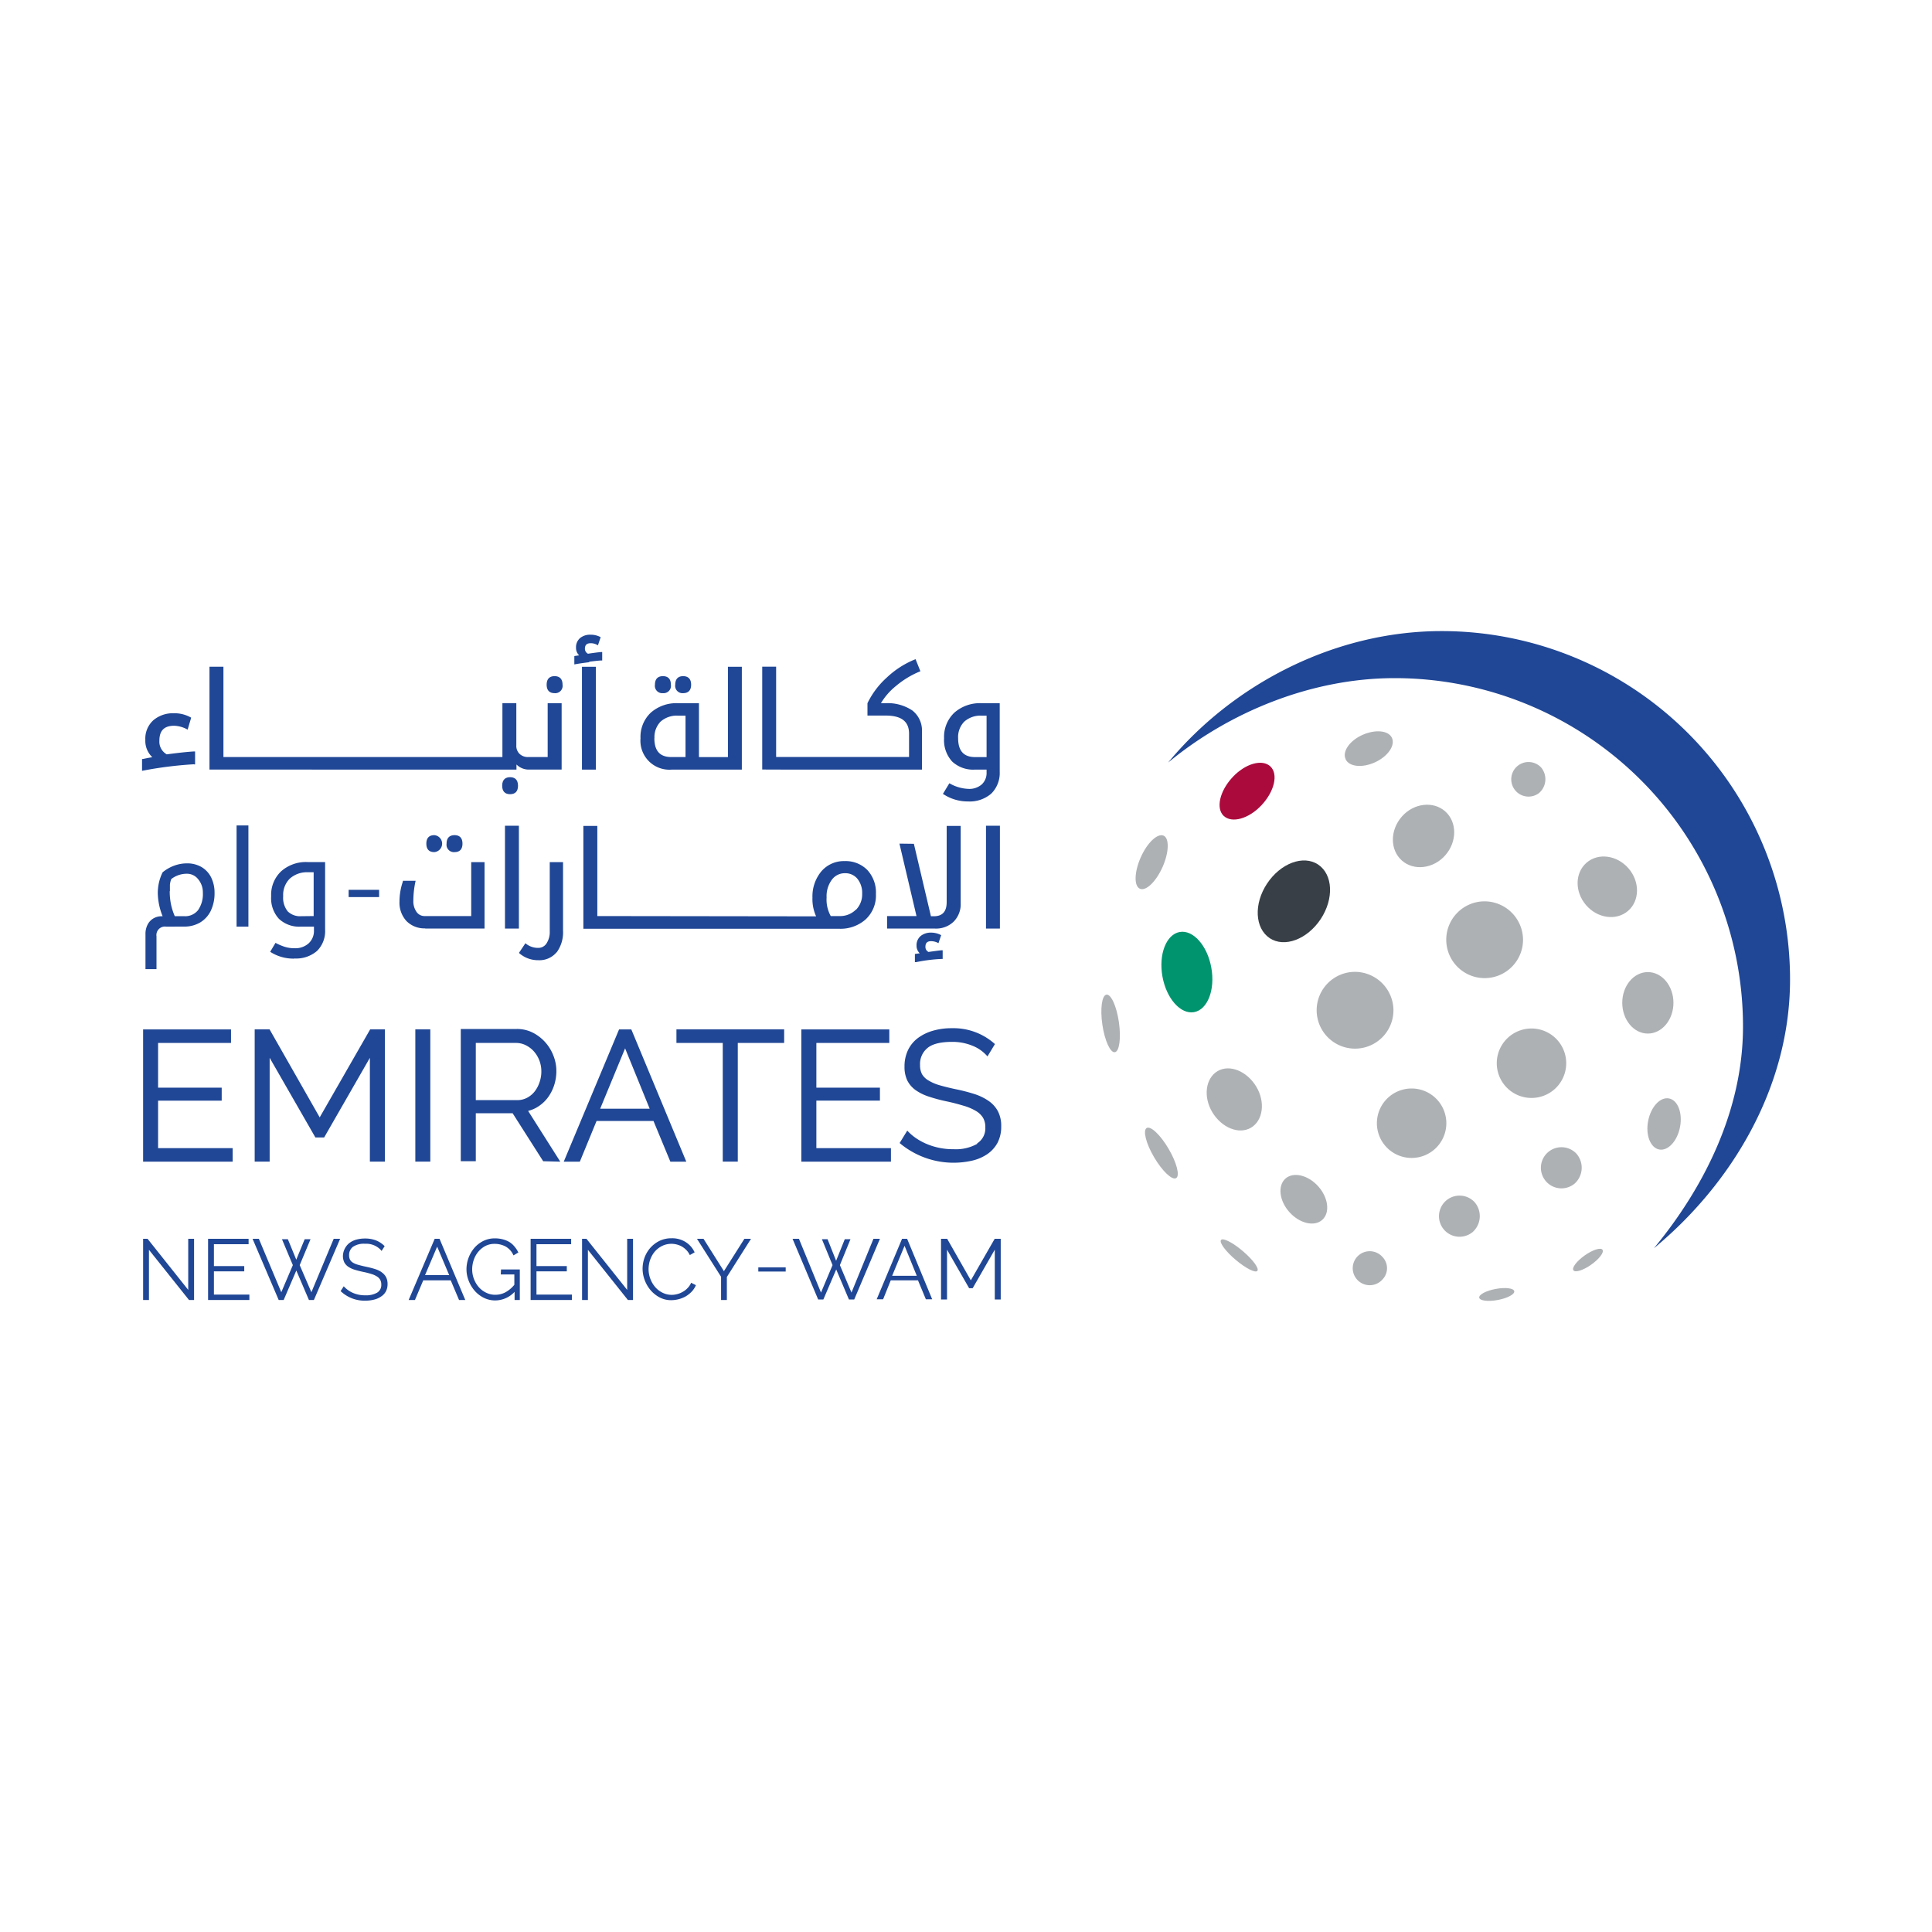 <svg id="Layer_1" data-name="Layer 1" xmlns="http://www.w3.org/2000/svg" viewBox="0 0 400 400"><defs><style>.cls-1{fill:#aeb1b4;}.cls-2{fill:#383f46;}.cls-3{fill:#00946e;}.cls-4{fill:#ab0a3d;}.cls-5{fill:#204796;}</style></defs><path class="cls-1" d="M315.33,194.56a7.95,7.95,0,1,1-7.95-7.95,8,8,0,0,1,7.95,7.95"/><path class="cls-1" d="M288.5,209.21a7.95,7.95,0,1,1-7.95-8,8,8,0,0,1,7.95,8"/><path class="cls-2" d="M273.44,190.28c-2.78,4.2-7.52,6-10.58,3.94s-3.31-7.08-.53-11.28,7.51-6,10.58-3.94,3.3,7.07.53,11.28"/><path class="cls-3" d="M250.79,200.35c.83,4.58-.78,8.7-3.57,9.2s-5.73-2.81-6.55-7.38.78-8.71,3.57-9.21,5.73,2.81,6.55,7.39"/><path class="cls-1" d="M299.45,232.55a7.19,7.19,0,1,1-7.19-7.19,7.19,7.19,0,0,1,7.19,7.19"/><path class="cls-1" d="M324.27,220.13a7.19,7.19,0,1,1-7.19-7.19,7.19,7.19,0,0,1,7.19,7.19"/><path class="cls-1" d="M346.47,207.62c0,3.52-2.38,6.37-5.3,6.37s-5.3-2.85-5.3-6.37,2.37-6.36,5.3-6.36,5.3,2.85,5.3,6.36"/><path class="cls-1" d="M347.83,233.35c-.56,2.91-2.5,5-4.32,4.64s-2.85-3-2.28-5.92,2.49-5,4.32-4.65,2.84,3,2.28,5.93"/><path class="cls-1" d="M326,245.06a4.26,4.26,0,1,1,.37-6.22,4.42,4.42,0,0,1-.37,6.22"/><path class="cls-1" d="M318.63,164.2a3.58,3.58,0,1,1,.43-5.32,3.78,3.78,0,0,1-.43,5.32"/><path class="cls-1" d="M304.9,255.08a4.26,4.26,0,1,1,.37-6.22,4.42,4.42,0,0,1-.37,6.22"/><path class="cls-1" d="M273.76,252.56c-1.64,1.47-4.69.75-6.8-1.6s-2.47-5.47-.83-6.94,4.7-.75,6.8,1.6,2.48,5.47.83,6.94"/><path class="cls-1" d="M286.2,264.93a3.52,3.52,0,1,1,0-4.72,3.36,3.36,0,0,1,0,4.72"/><path class="cls-1" d="M259,233.48c-2.5,1.47-6.07,0-8-3.2s-1.41-7.06,1.09-8.52,6.06,0,8,3.2,1.41,7.06-1.09,8.52"/><path class="cls-1" d="M243.5,243.92c-.83.48-2.86-1.45-4.55-4.31s-2.37-5.59-1.54-6.07,2.86,1.44,4.54,4.31,2.38,5.58,1.55,6.07"/><path class="cls-1" d="M230.81,217.85c-.94.13-2.1-2.42-2.58-5.71s-.1-6.07.85-6.21,2.11,2.42,2.58,5.71.1,6.07-.85,6.21"/><path class="cls-1" d="M236,184c-1.25-.55-1.17-3.46.18-6.5s3.45-5,4.7-4.5,1.17,3.46-.18,6.5-3.45,5.06-4.7,4.5"/><path class="cls-4" d="M253.36,168.93c-1.66-1.57-.85-5.13,1.81-8s6.18-3.83,7.85-2.25.85,5.14-1.81,8-6.18,3.82-7.85,2.24"/><path class="cls-1" d="M278.59,157.15c-.72-1.57.85-3.82,3.5-5s5.38-.94,6.1.62-.84,3.83-3.49,5.05-5.38.94-6.11-.63"/><path class="cls-1" d="M260.32,263.12c-.42.49-2.44-.55-4.52-2.31s-3.42-3.6-3-4.09,2.44.54,4.52,2.31,3.42,3.59,3,4.09"/><path class="cls-1" d="M325.76,263c-.37-.53.68-1.91,2.34-3.08s3.31-1.7,3.68-1.17-.67,1.9-2.33,3.08-3.32,1.69-3.69,1.17"/><path class="cls-1" d="M306.26,268.68c-.12-.64,1.41-1.45,3.41-1.82s3.72-.16,3.84.47-1.41,1.45-3.41,1.82-3.72.16-3.84-.47"/><path class="cls-1" d="M290.23,178.15c-2.48-2.21-2.46-6.27,0-9.08s6.53-3.28,9-1.07,2.46,6.28,0,9.08-6.53,3.28-9,1.07"/><path class="cls-1" d="M337.07,188.59c-2.44,2.09-6.33,1.56-8.7-1.2s-2.32-6.68.11-8.78,6.33-1.56,8.7,1.19,2.32,6.69-.11,8.79"/><path class="cls-5" d="M298.48,130.66c-22.4,0-43.4,11.2-56.63,27.22,12.47-10.31,29.45-17.48,46.9-17.48a72.13,72.13,0,0,1,72.12,72.13c0,17.44-8.14,33.43-18.44,45.9,16-13.23,28.18-33.24,28.18-55.63a72.14,72.14,0,0,0-72.13-72.14"/><polygon class="cls-5" points="32.73 227.88 45.9 227.88 45.9 225.19 32.73 225.19 32.73 215.93 47.83 215.93 47.83 213.13 29.63 213.13 29.63 240.51 48.17 240.51 48.17 237.71 32.73 237.71 32.73 227.88"/><polygon class="cls-5" points="79.69 240.5 79.69 213.12 76.64 213.12 66.19 231.34 55.88 213.24 55.81 213.12 52.73 213.12 52.73 240.5 55.83 240.5 55.83 219.01 65.3 235.5 67.11 235.5 76.58 219.01 76.58 240.5 79.69 240.5"/><rect class="cls-5" x="85.99" y="213.12" width="3.1" height="27.38"/><path class="cls-5" d="M116,240.51,109.34,230a6.75,6.75,0,0,0,2.23-1,7.53,7.53,0,0,0,1.94-1.88,8.93,8.93,0,0,0,1.24-2.49,9.54,9.54,0,0,0,.44-2.89,8.6,8.6,0,0,0-.6-3.15,9,9,0,0,0-1.69-2.79,8.84,8.84,0,0,0-2.59-2,7.18,7.18,0,0,0-3.3-.76H95.4v27.38h3.11v-9.94h7.62l6.33,9.94ZM98.51,215.93h8.34a4.43,4.43,0,0,1,2,.47,5.49,5.49,0,0,1,1.68,1.27,6.23,6.23,0,0,1,1.55,4.14,6.62,6.62,0,0,1-.37,2.24,6.37,6.37,0,0,1-1,1.91,4.92,4.92,0,0,1-1.58,1.32,4.32,4.32,0,0,1-2,.49H98.51Z"/><path class="cls-5" d="M128.17,213.13l-11.45,27.38h3.33l3.46-8.42H135.3l3.49,8.42h3.3l-11.38-27.38Zm6.34,16.42H124.26l5.16-12.5Z"/><polygon class="cls-5" points="152.75 240.5 152.75 215.93 162.35 215.93 162.35 213.12 140.05 213.12 140.05 215.93 149.64 215.93 149.64 240.5 152.75 240.5"/><polygon class="cls-5" points="184.12 215.93 184.12 213.13 165.91 213.13 165.91 240.51 184.46 240.51 184.46 237.71 169.02 237.71 169.02 227.87 182.18 227.87 182.18 225.19 169.02 225.19 169.02 215.93 184.12 215.93"/><path class="cls-5" d="M202.34,236.81a9,9,0,0,1-4.9,1.12,14,14,0,0,1-5.52-1.06,13,13,0,0,1-2.19-1.17,10.52,10.52,0,0,1-1.69-1.41l-.2-.21-1.58,2.57.14.12a17.34,17.34,0,0,0,14.91,3.52,9.28,9.28,0,0,0,3.16-1.38,6.79,6.79,0,0,0,2.08-2.35,7.2,7.2,0,0,0,.74-3.33,6.6,6.6,0,0,0-.67-3.14,6.09,6.09,0,0,0-1.93-2.15,11.17,11.17,0,0,0-3-1.45,38.09,38.09,0,0,0-3.91-1c-1.26-.27-2.38-.55-3.34-.83a9.38,9.38,0,0,1-2.27-1,3.62,3.62,0,0,1-1.28-1.27,3.91,3.91,0,0,1-.4-1.88A4.25,4.25,0,0,1,192,217c1-.86,2.74-1.29,5.05-1.29a10.87,10.87,0,0,1,4.24.78,7.86,7.86,0,0,1,2.95,2l.21.22,1.54-2.54-.14-.13a12.8,12.8,0,0,0-8.76-3.16,13.75,13.75,0,0,0-3.93.52,9.68,9.68,0,0,0-3.11,1.51,6.79,6.79,0,0,0-2.06,2.51,7.84,7.84,0,0,0-.72,3.42,6.49,6.49,0,0,0,.57,2.85,5.53,5.53,0,0,0,1.72,2,10.07,10.07,0,0,0,2.75,1.35c1.08.36,2.34.71,3.74,1s2.54.62,3.52.91a10.68,10.68,0,0,1,2.48,1.06,4.23,4.23,0,0,1,1.47,1.4,3.83,3.83,0,0,1,.48,2,3.68,3.68,0,0,1-1.7,3.32"/><polygon class="cls-5" points="38.97 267.06 30.55 256.48 29.63 256.48 29.63 269.15 30.84 269.15 30.84 258.76 39.13 269.15 40.18 269.15 40.18 256.48 38.97 256.48 38.97 267.06"/><polygon class="cls-5" points="44.29 263.22 50.57 263.22 50.57 262.13 44.29 262.13 44.29 257.6 51.47 257.6 51.47 256.48 43.08 256.48 43.08 269.15 51.63 269.15 51.63 268.03 44.29 268.03 44.29 263.22"/><polygon class="cls-5" points="64.47 267.54 62.05 261.93 64.29 256.57 63.08 256.57 61.34 260.8 59.6 256.57 58.38 256.57 60.63 261.93 58.24 267.54 53.59 256.48 52.29 256.48 57.7 269.15 58.73 269.15 61.35 263.05 63.96 269.15 64.99 269.15 70.42 256.48 69.09 256.48 64.47 267.54"/><path class="cls-5" d="M79,263.38a5.35,5.35,0,0,0-1.42-.66c-.54-.17-1.15-.32-1.81-.46s-1.2-.28-1.63-.4a4.18,4.18,0,0,1-1.08-.45,1.63,1.63,0,0,1-.59-.61,1.89,1.89,0,0,1-.19-.91,2.11,2.11,0,0,1,.77-1.73,4,4,0,0,1,2.53-.65,4.15,4.15,0,0,1,3.27,1.29L79,259l.64-1-.1-.09a5.12,5.12,0,0,0-1.75-1.12,6.26,6.26,0,0,0-2.2-.37,6.92,6.92,0,0,0-1.82.23,4.24,4.24,0,0,0-1.43.7,3.46,3.46,0,0,0-.94,1.14A3.53,3.53,0,0,0,71,260a3.06,3.06,0,0,0,.28,1.35,2.6,2.6,0,0,0,.83.92,5,5,0,0,0,1.31.61c.5.15,1.09.31,1.76.45a16.55,16.55,0,0,1,1.69.43,4.44,4.44,0,0,1,1.17.52,1.89,1.89,0,0,1,.67.68,2,2,0,0,1,.23,1,1.84,1.84,0,0,1-.84,1.66,4.58,4.58,0,0,1-2.45.56,6.3,6.3,0,0,1-2.48-.46,5.56,5.56,0,0,1-1.86-1.26l-.14-.15-.65,1,.1.09a7.15,7.15,0,0,0,5,1.89,7.48,7.48,0,0,0,1.84-.22,4.21,4.21,0,0,0,1.44-.64,2.87,2.87,0,0,0,1-1.07,3.17,3.17,0,0,0,.34-1.51,3,3,0,0,0-.32-1.45,2.88,2.88,0,0,0-.92-1"/><path class="cls-5" d="M90,256.48l-5.39,12.67h1.3l1.72-4.07h5.69l1.72,4.07h1.29L91,256.48ZM93,264H88l2.51-5.9Z"/><path class="cls-5" d="M103.68,263.86h2.81V266a6.31,6.31,0,0,1-1.87,1.57,4.49,4.49,0,0,1-2.08.5,4.15,4.15,0,0,1-1.88-.43,4.78,4.78,0,0,1-1.53-1.15,5.68,5.68,0,0,1-1-1.68,5.54,5.54,0,0,1-.37-2,6.07,6.07,0,0,1,.32-1.94,5.24,5.24,0,0,1,.93-1.69,4.81,4.81,0,0,1,1.46-1.2,4,4,0,0,1,1.91-.45,4.78,4.78,0,0,1,2.27.53,3.82,3.82,0,0,1,1.59,1.7l.08.15,1-.6-.07-.13a5.22,5.22,0,0,0-.75-1.12,4.26,4.26,0,0,0-1-.89,5.13,5.13,0,0,0-1.37-.57,6.38,6.38,0,0,0-1.7-.21,5.3,5.3,0,0,0-2.35.53,6,6,0,0,0-1.85,1.42,6.88,6.88,0,0,0-1.65,4.46,6.45,6.45,0,0,0,.45,2.35,7,7,0,0,0,1.23,2.07,6.14,6.14,0,0,0,1.88,1.46,5.24,5.24,0,0,0,2.4.56,5.49,5.49,0,0,0,4-1.78v1.69h1.08v-6.32h-3.89Z"/><polygon class="cls-5" points="111.07 263.22 117.35 263.22 117.35 262.13 111.07 262.13 111.07 257.6 118.25 257.6 118.25 256.48 109.86 256.48 109.86 269.15 118.41 269.15 118.41 268.03 111.07 268.03 111.07 263.22"/><polygon class="cls-5" points="129.85 267.06 121.42 256.48 120.51 256.48 120.51 269.15 121.72 269.15 121.72 258.76 130 269.15 131.06 269.15 131.06 256.48 129.85 256.48 129.85 267.06"/><path class="cls-5" d="M143,265.79a3.79,3.79,0,0,1-.75,1,4,4,0,0,1-1,.73,4.18,4.18,0,0,1-1.08.42,4.26,4.26,0,0,1-3-.3,4.73,4.73,0,0,1-1.52-1.17,5.66,5.66,0,0,1-1-1.7,5.75,5.75,0,0,1-.37-2,6.13,6.13,0,0,1,.31-1.89,5.49,5.49,0,0,1,.92-1.68A4.84,4.84,0,0,1,137,258a4.41,4.41,0,0,1,3.08-.35,4.34,4.34,0,0,1,1,.38,4.12,4.12,0,0,1,.92.68,3.76,3.76,0,0,1,.75,1l.07.14,1-.57-.07-.13a4.89,4.89,0,0,0-1.8-2,5.19,5.19,0,0,0-2.9-.78,5.66,5.66,0,0,0-2.55.56,6.25,6.25,0,0,0-1.89,1.46,6.49,6.49,0,0,0-1.17,2,6.92,6.92,0,0,0-.4,2.27,6.81,6.81,0,0,0,.44,2.38,7,7,0,0,0,1.22,2.08,6.4,6.4,0,0,0,1.86,1.49,5.1,5.1,0,0,0,2.4.58,6.56,6.56,0,0,0,1.5-.19,6.32,6.32,0,0,0,1.44-.56,5.9,5.9,0,0,0,1.23-.94,4.39,4.39,0,0,0,.89-1.28l.06-.14-1-.5Z"/><polygon class="cls-5" points="149.88 263.18 145.7 256.55 145.65 256.48 144.3 256.48 149.29 264.34 149.29 269.15 150.49 269.15 150.49 264.38 155.49 256.48 154.12 256.48 149.88 263.18"/><path class="cls-5" d="M40.17,158.26h.22v-2.68h-.23c-1.27.07-3.16.27-5.63.6A3,3,0,0,1,33,153.33c0-2.07,1-3.07,3.05-3.07a6,6,0,0,1,2.57.68l.23.12.73-2.47-.15-.09a6.92,6.92,0,0,0-3.44-.83,6.27,6.27,0,0,0-4.22,1.43,5.12,5.12,0,0,0-1.68,4.07,4.66,4.66,0,0,0,1.44,3.6c-.44.07-1.07.19-1.94.37l-.18,0v2.45l.26-.05a81.31,81.31,0,0,1,10.52-1.31"/><path class="cls-5" d="M106.93,159.34v-1.06a3.59,3.59,0,0,0,2.71,1.05h6.64V145.59h-2.89v11.15h-4a2.52,2.52,0,0,1-1.81-.65,2.28,2.28,0,0,1-.68-1.76v-8.75h-2.88v11.16H46.26v-18.7H43.37v21.29Z"/><path class="cls-5" d="M107.25,162.67c0-1.45-.89-1.76-1.64-1.76s-1.64.31-1.64,1.76c0,1.15.56,1.76,1.64,1.76s1.64-.61,1.64-1.76"/><path class="cls-5" d="M114.82,143.51a1.52,1.52,0,0,0,1.65-1.75c0-1.46-.9-1.77-1.65-1.77s-1.64.31-1.64,1.77c0,1.14.57,1.75,1.64,1.75"/><path class="cls-5" d="M122,137c1.34-.17,2.16-.25,2.45-.25h.23V135l-.25,0c-.67.06-1.43.16-2.26.28l-.43.07a1.16,1.16,0,0,1-.64-1c0-.82.37-1.18,1.21-1.18a2.7,2.7,0,0,1,1.26.31l.23.12.56-1.68-.18-.09a4.27,4.27,0,0,0-1.9-.42,3.25,3.25,0,0,0-2.19.7,2.5,2.5,0,0,0-.83,2,2.08,2.08,0,0,0,.65,1.57l-1,.15v1.73l.27-.05c.54-.1,1.49-.24,2.81-.41"/><rect class="cls-5" x="120.49" y="138.05" width="2.88" height="21.29"/><path class="cls-5" d="M141.45,143.51c.75,0,1.64-.31,1.64-1.75s-.89-1.77-1.64-1.77c-1.08,0-1.65.61-1.65,1.77a1.52,1.52,0,0,0,1.65,1.75"/><path class="cls-5" d="M137.25,143.51a1.52,1.52,0,0,0,1.65-1.75c0-1.16-.57-1.77-1.65-1.77-.76,0-1.65.31-1.65,1.77a1.52,1.52,0,0,0,1.65,1.75"/><path class="cls-5" d="M139.06,159.34h14.53V138.05h-2.88v18.7h-6V145.59h-4.36a8,8,0,0,0-5.6,1.95,6.89,6.89,0,0,0-2.14,5.32,6,6,0,0,0,6.47,6.48m-3.58-6.51a4.59,4.59,0,0,1,1.27-3.43,5.08,5.08,0,0,1,3.66-1.23h1.5v8.57H139c-2.37,0-3.52-1.28-3.52-3.91"/><path class="cls-5" d="M163.46,159.34h27.42v-7.82a5.23,5.23,0,0,0-2-4.43,9.18,9.18,0,0,0-5.58-1.5h-.91a13.17,13.17,0,0,1,3.07-3.53,18.71,18.71,0,0,1,4.89-3l.21-.08-1-2.5-.21.08a18.67,18.67,0,0,0-5.75,3.72,17.28,17.28,0,0,0-4,5.31l0,2.56h3.78c3.25,0,4.83,1.22,4.83,3.75v4.83H160.69v-18.7h-2.88v21.29Z"/><path class="cls-5" d="M203.26,162.41a3.92,3.92,0,0,1-2.75.92,8.42,8.42,0,0,1-3.78-1.07l-.18-.09-1.33,2.2.19.11a9.11,9.11,0,0,0,5,1.45,6.79,6.79,0,0,0,4.83-1.63,6,6,0,0,0,1.74-4.53V145.59H203.2a8,8,0,0,0-5.6,1.95,6.89,6.89,0,0,0-2.14,5.32,6.55,6.55,0,0,0,1.67,4.8,6.35,6.35,0,0,0,4.68,1.68h2.45v.56a3.23,3.23,0,0,1-1,2.51m1-14.24v8.58h-2.35c-2.38,0-3.54-1.28-3.54-3.92a4.56,4.56,0,0,1,1.28-3.43,5.07,5.07,0,0,1,3.65-1.23Z"/><path class="cls-5" d="M88,192.25h12.32V178.5H97.56v11.16H87.94a2,2,0,0,1-1.7-.86,3.79,3.79,0,0,1-.66-2.29,18.9,18.9,0,0,1,.41-3.88l.06-.27H83.41l0,.15a12.85,12.85,0,0,0-.7,4.2,5.58,5.58,0,0,0,1.46,4,5.24,5.24,0,0,0,3.9,1.5"/><path class="cls-5" d="M92.46,174.67a1.53,1.53,0,0,0,1.66,1.75c.74,0,1.63-.3,1.63-1.75s-.89-1.76-1.63-1.76c-1.09,0-1.66.61-1.66,1.76"/><path class="cls-5" d="M88.27,174.67c0,1.45.89,1.75,1.64,1.75a1.76,1.76,0,0,0,0-3.51c-.75,0-1.64.3-1.64,1.76"/><rect class="cls-5" x="104.55" y="170.96" width="2.88" height="21.29"/><path class="cls-5" d="M115.25,197.18a7,7,0,0,0,1.32-4.5V178.5h-2.75v14.31a4.28,4.28,0,0,1-.68,2.53,2,2,0,0,1-1.73.91,4,4,0,0,1-2.44-.81l-.19-.15-1.34,2,.15.13a5.9,5.9,0,0,0,3.87,1.38,4.61,4.61,0,0,0,3.79-1.66"/><path class="cls-5" d="M123.67,189.66V171h-2.89v21.29h53a7.84,7.84,0,0,0,5.41-1.91,6.72,6.72,0,0,0,2.16-5.28,6.84,6.84,0,0,0-1.8-5,6.29,6.29,0,0,0-4.68-1.82,6.12,6.12,0,0,0-4.83,2.14,8.1,8.1,0,0,0-1.83,5.44,8.56,8.56,0,0,0,.76,3.86Zm53.5-1.3a4.58,4.58,0,0,1-3.38,1.3H172a7,7,0,0,1-.86-3.86,5.7,5.7,0,0,1,1.1-3.68,3.31,3.31,0,0,1,2.68-1.33,3.22,3.22,0,0,1,2.58,1.13,4.61,4.61,0,0,1,1,3.11,4.52,4.52,0,0,1-1.28,3.33"/><path class="cls-5" d="M189.42,199.2l.27,0a32.66,32.66,0,0,1,5.26-.66h.22v-1.79h-.23c-.23,0-1.06.11-2.7.34a1.13,1.13,0,0,1-.64-1.06c0-.81.37-1.17,1.21-1.17a3.14,3.14,0,0,1,1.27.3l.22.11.56-1.66-.17-.08a4.35,4.35,0,0,0-1.91-.44,3.32,3.32,0,0,0-2.17.7,2.5,2.5,0,0,0-.85,2,2.16,2.16,0,0,0,.66,1.58l-1,.14Z"/><path class="cls-5" d="M186.22,174.66l3.53,15h-6.09v2.59h9.93a5.22,5.22,0,0,0,3.86-1.44A5.12,5.12,0,0,0,198.9,187V171H196v15.75c0,2-.88,2.95-2.68,2.95h-.58l-3.53-15Z"/><rect class="cls-5" x="204.14" y="170.96" width="2.88" height="21.29"/><rect class="cls-5" x="157" y="262.4" width="5.67" height="0.86"/><rect class="cls-5" x="72.18" y="184.23" width="6.31" height="1.5"/><polygon class="cls-5" points="170.17 256.57 171.34 256.57 173.11 261.03 174.9 256.57 176.08 256.57 173.89 261.93 176.29 267.61 180.84 256.48 182.18 256.48 176.86 269.04 175.76 269.04 173.13 262.83 170.47 269.04 169.39 269.04 164.09 256.48 165.41 256.48 169.98 267.61 172.37 261.93 170.17 256.57"/><path class="cls-5" d="M186.76,256.48h1.05L193,269h-1.31l-1.63-3.92h-5.64L182.84,269h-1.33Zm3.05,7.66-2.53-6.21-2.57,6.21Z"/><polygon class="cls-5" points="205.96 269.04 205.96 258.73 201.38 266.71 200.65 266.71 196.07 258.73 196.07 269.04 194.83 269.04 194.83 256.48 196.1 256.48 201 265.08 205.94 256.48 207.19 256.48 207.19 269.04 205.96 269.04"/><path class="cls-5" d="M34.4,191.85a1.76,1.76,0,0,0-2,2v6.8H30.12v-7.22a4.2,4.2,0,0,1,.44-2,3.16,3.16,0,0,1,1.2-1.28,3.32,3.32,0,0,1,1.72-.45h.19a13.38,13.38,0,0,1-1-4.71,9.67,9.67,0,0,1,1-4.39A8.24,8.24,0,0,1,36,179.25a7.62,7.62,0,0,1,2.72-.5,5.88,5.88,0,0,1,3,.76,5.12,5.12,0,0,1,2,2.16,7.08,7.08,0,0,1,.7,3.18,8.35,8.35,0,0,1-.79,3.74A5.73,5.73,0,0,1,41.42,191a6.38,6.38,0,0,1-3.28.84Zm.74-7.34a14,14,0,0,0,.22,2.51,12.6,12.6,0,0,0,.83,2.67h2A3.38,3.38,0,0,0,41,188.44a5.78,5.78,0,0,0,1-3.62A4.22,4.22,0,0,0,41,182a2.91,2.91,0,0,0-2.31-1.1A5.21,5.21,0,0,0,35.46,182a4.41,4.41,0,0,0-.28,1.18c0,.39,0,.84,0,1.32"/><rect class="cls-5" x="48.98" y="170.9" width="2.45" height="20.95"/><path class="cls-5" d="M60.94,198.47a8.84,8.84,0,0,1-5-1.41l1.1-1.85a11.36,11.36,0,0,0,1.83.79,6.55,6.55,0,0,0,2.09.32,4.11,4.11,0,0,0,2.93-1A3.47,3.47,0,0,0,65,192.64v-.79H62.29a6.1,6.1,0,0,1-4.54-1.62,6.29,6.29,0,0,1-1.61-4.67,6.69,6.69,0,0,1,2.06-5.16,7.74,7.74,0,0,1,5.5-1.92h3.61v14a5.76,5.76,0,0,1-1.66,4.39,6.59,6.59,0,0,1-4.71,1.57m4-8.78v-9.07H63.78A5.33,5.33,0,0,0,60,181.91a4.75,4.75,0,0,0-1.37,3.62,4.49,4.49,0,0,0,.94,3.16,3.68,3.68,0,0,0,2.83,1Z"/></svg>